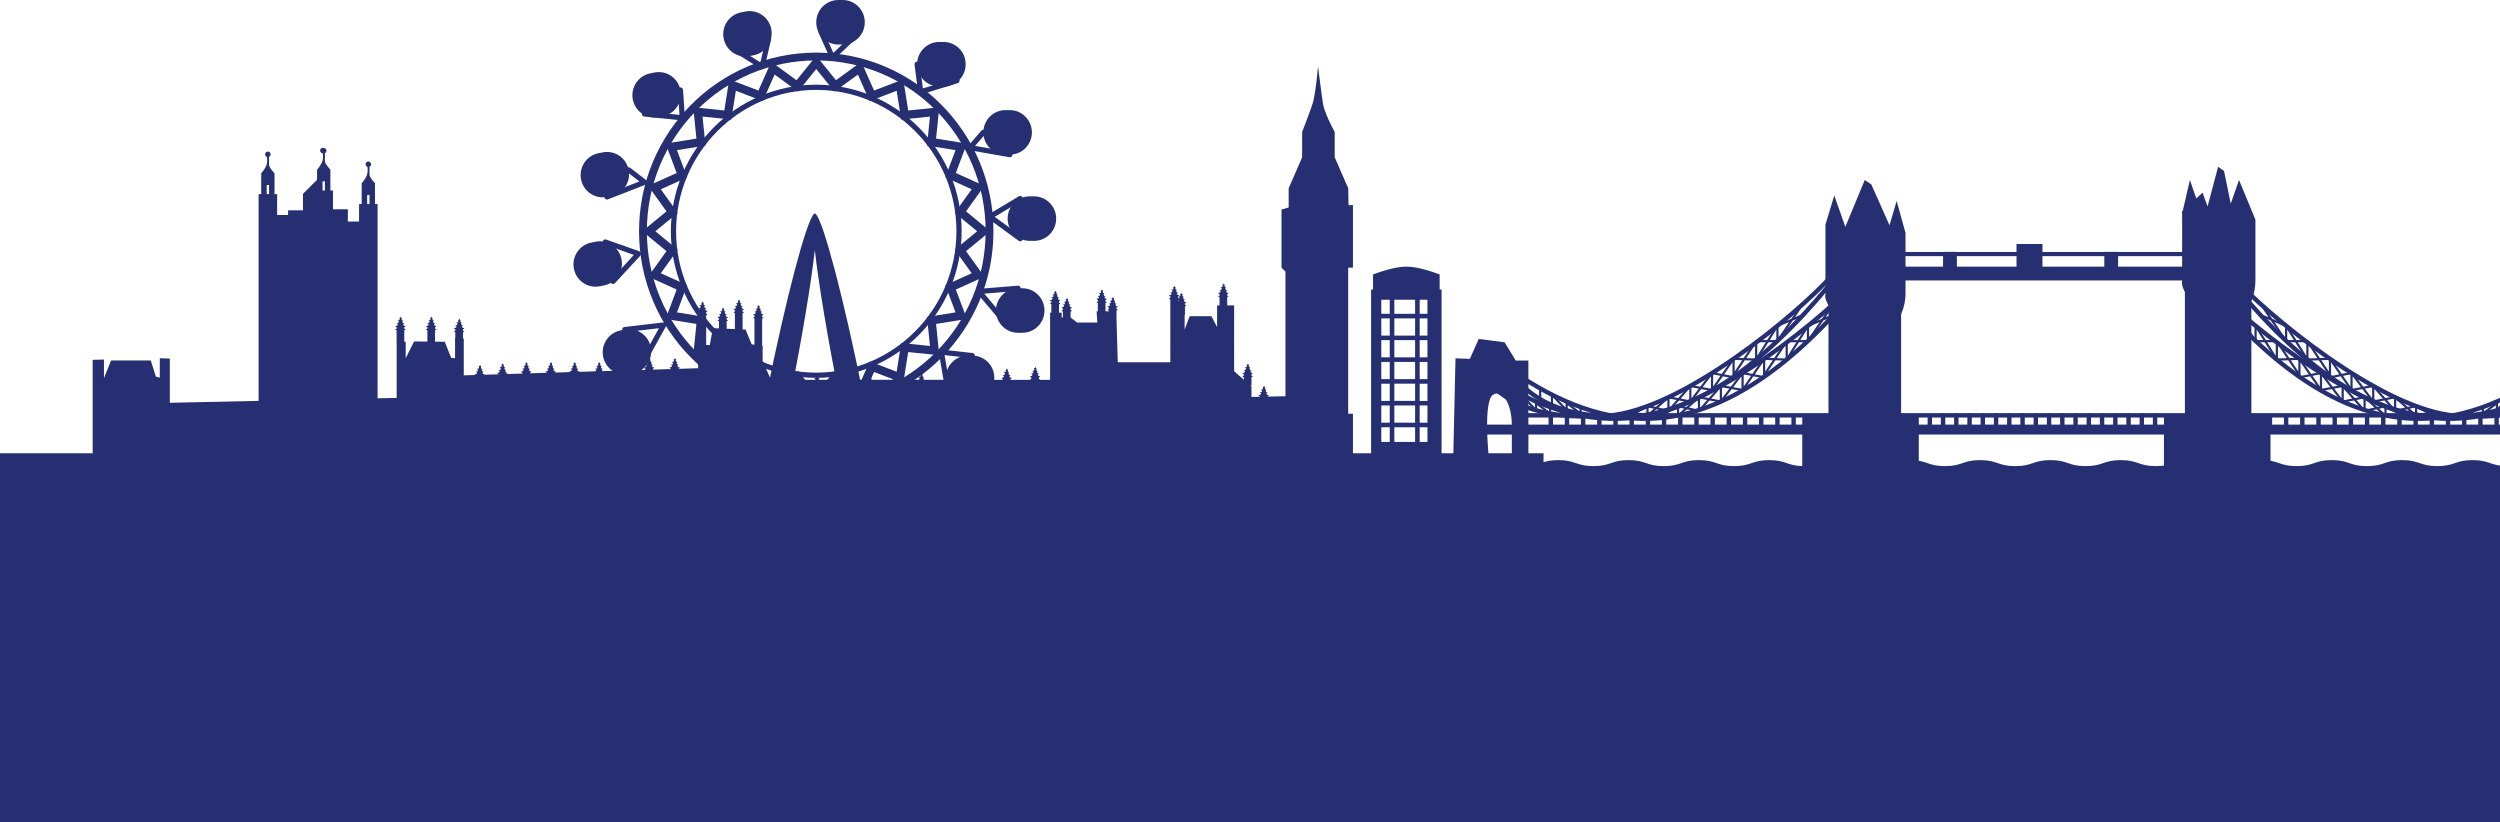 <svg xmlns="http://www.w3.org/2000/svg" xmlns:xlink="http://www.w3.org/1999/xlink" width="500" height="164.496"><defs><path id="c" d="M0-202.504h500v500H0z"/></defs><clipPath id="d"><use overflow="visible" xlink:href="#c"/></clipPath><path fill="#262F71" d="M500 93.126c-2.08-.283-2.588-1.104-5.501-1.104-3.521 0-3.521 1.2-7.039 1.2s-3.518-1.2-7.034-1.2c-3.52 0-3.52 1.2-7.037 1.2s-3.517-1.2-7.035-1.2c-3.514 0-3.514 1.2-7.03 1.2s-3.517-1.2-7.033-1.2c-3.519 0-3.519 1.2-7.034 1.2-3.517 0-3.517-1.2-7.033-1.2-3.518 0-3.518 1.2-7.035 1.2-3.517 0-3.517-1.2-7.033-1.2s-3.517 1.2-7.032 1.2-3.516-1.2-7.032-1.2-3.517 1.2-7.034 1.2-3.517-1.2-7.032-1.2-3.516 1.2-7.031 1.2-3.516-1.2-7.031-1.2c-3.515 0-3.515 1.2-7.03 1.2-3.517 0-3.517-1.2-7.031-1.2s-3.515 1.2-7.029 1.2c-3.517 0-3.517-1.2-7.031-1.2s-3.514 1.2-7.027 1.2c-3.516 0-3.516-1.2-7.032-1.2s-3.516 1.2-7.031 1.2c-3.517 0-3.517-1.2-7.032-1.2-3.517 0-3.517 1.2-7.032 1.2s-3.516-1.2-7.031-1.2c-1.388 0-2.227.188-2.951.414v-1.778H0v73.838h500v-71.37z" clip-path="url(#d)"/><path fill="#262F71" d="M270.59 53.527V41.029l-.882-.002-.063-3.364-2.705-6.205v-5.082s-2.064-3.651-2.382-5.875c-.317-2.223-.954-7.249-.954-7.249s-.475 5.661-1.111 7.566c-.635 1.906-2.063 5.558-2.063 5.558v5.082l-2.698 6.205v3.829l-1.43.421v11.614l.793.793v24.929l-3.584.071v-.003l-.021-.069c.164-.038.268-.087.268-.142 0-.064-.143-.122-.363-.16l-.101-.321c.134-.025.218-.056.218-.091 0-.039-.109-.075-.277-.1l-.111-.358c.097-.024.156-.057.156-.091 0-.043-.089-.08-.219-.104l-.104-.334c.129-.017.104-.165-.058-.18l-.083-.269-.101.263c-.226.003-.264.186-.075.197l-.117.306c-.186.021-.316.065-.316.12 0 .042.096.079.231.103l-.128.339c-.202.023-.335.063-.335.107 0 .039.101.073.257.097l-.12.314c-.231.037-.383.096-.383.161 0 .055.103.104.268.142l-.021.055v.047l-1.682.035v-2.081l-.231-.204h.232v-1.67c.152-.037.247-.087.247-.141s-.095-.102-.247-.14v-.266l-.021-.068c.165-.038.269-.087.269-.142 0-.064-.143-.121-.363-.16l-.101-.32c.134-.024.217-.056.217-.092 0-.04-.108-.075-.276-.101l-.113-.357c.097-.024.158-.057.158-.092 0-.043-.089-.079-.219-.104l-.104-.332c.13-.019.105-.166-.057-.181l-.084-.268-.1.261c-.227.003-.264.186-.075.196l-.116.308c-.187.021-.318.066-.318.119 0 .043.095.08.232.104l-.129.339c-.202.023-.335.063-.335.107 0 .038.102.072.257.097l-.12.313c-.23.037-.382.097-.382.162 0 .055.102.104.266.142l-.021.055v.279c-.151.038-.245.086-.245.14s.094.104.245.141v.521l-1.934-1.704V61.083h-1.386v-1.67c.152-.038.247-.086.247-.142 0-.053-.095-.102-.247-.14v-.265l-.021-.07c.165-.037.268-.086.268-.14 0-.064-.142-.122-.362-.16l-.101-.323c.133-.022.216-.054.216-.089 0-.041-.108-.076-.276-.101l-.113-.358c.098-.023.157-.057.157-.092 0-.043-.088-.079-.217-.103l-.105-.332c.13-.019.106-.167-.057-.182l-.083-.268-.1.262c-.227.003-.265.186-.076.197l-.117.306c-.186.021-.316.066-.316.119 0 .044.095.08.231.104l-.129.338c-.201.023-.334.063-.334.108 0 .038.101.072.256.096l-.118.313c-.233.037-.383.097-.383.163 0 .054.101.103.265.14l-.02.056v.279c-.151.038-.245.087-.245.14 0 .056.094.103.245.142v1.67h-.484v4.345l-1.134-2.187h-4.352l-1.009 2.669v-2.961h.065v-1.67c.151-.039.246-.088.246-.142s-.095-.103-.246-.142v-.264l-.023-.069c.166-.037.269-.087.269-.142 0-.064-.142-.12-.363-.159l-.101-.322c.135-.024.218-.055.218-.091 0-.04-.11-.075-.277-.1l-.111-.358c.096-.022.156-.056.156-.092 0-.042-.089-.079-.219-.103l-.104-.334c.13-.018.106-.165-.058-.179l-.083-.269-.1.262c-.226.004-.264.186-.075.196l-.12.312c-.185.021-.316.064-.316.118 0 .043.095.08.231.104l-.082.214c-.029-.039-.111-.078-.233-.107v-.266l-.021-.069c.164-.036.268-.086.268-.14 0-.065-.142-.122-.363-.161l-.1-.321c.133-.023.216-.056.216-.091 0-.04-.108-.074-.276-.099l-.113-.359c.097-.025.158-.056.158-.092 0-.043-.09-.078-.219-.104l-.105-.332c.13-.018.105-.166-.056-.181l-.085-.268-.099.262c-.226.003-.264.186-.075.196l-.117.306c-.187.021-.317.067-.317.12 0 .044.096.081.232.104l-.13.339c-.2.023-.333.063-.333.107 0 .039.099.072.256.097l-.12.313c-.232.038-.383.097-.383.164 0 .054.103.104.268.14l-.021.055v.28c-.152.037-.247.086-.247.141 0 .054.095.102.247.142V72.449H223.55l-.247-8.67v-1.671c.153-.038.247-.086.247-.141 0-.054-.094-.102-.247-.141v-.265l-.022-.069c.165-.036.269-.087.269-.141 0-.065-.143-.121-.362-.16l-.102-.321c.134-.024.217-.056.217-.092 0-.039-.108-.075-.277-.099l-.112-.359c.098-.023.158-.056.158-.092 0-.043-.09-.079-.218-.103l-.105-.333c.13-.018.105-.166-.058-.18l-.084-.269-.098.262c-.227.004-.265.187-.075.198l-.118.306c-.185.021-.316.065-.316.118 0 .044.095.081.231.104l-.129.338c-.201.023-.334.063-.334.107 0 .039.1.073.255.097l-.119.313c-.232.038-.383.097-.383.163 0 .054.103.104.268.141l-.021.055v.279c-.152.039-.247.087-.247.141 0 .055.095.103.247.141v.162h-.667V60.6c.152-.037.246-.085.246-.14 0-.054-.094-.103-.246-.141v-.265l-.021-.069c.164-.037.267-.087.267-.141 0-.065-.142-.121-.361-.16l-.102-.322c.134-.023.217-.056.217-.091 0-.039-.108-.075-.276-.1l-.113-.358c.097-.023.157-.056.157-.091 0-.044-.089-.08-.218-.104l-.105-.333c.131-.018.106-.165-.056-.181l-.084-.268-.1.262c-.226.003-.264.186-.075.196l-.117.308c-.187.021-.316.065-.316.119 0 .043.095.08.231.103l-.129.339c-.202.023-.334.063-.334.107 0 .039.1.073.256.097l-.119.313c-.233.039-.383.097-.383.164 0 .054.102.104.267.141l-.021.055v.279c-.151.038-.246.087-.246.141 0 .055.095.103.246.14v1.67h-.246l.145 2.233h-4.046l-1.301-1.01V62.31c.152-.037.247-.086.247-.141 0-.054-.095-.103-.247-.14v-.266l-.022-.068c.165-.038.269-.087.269-.143 0-.063-.142-.12-.364-.158l-.1-.322c.135-.023.217-.055.217-.092 0-.04-.109-.074-.277-.1l-.112-.357c.097-.024.158-.056.158-.093 0-.043-.09-.079-.219-.103l-.105-.333c.131-.017.106-.166-.056-.18l-.084-.268-.1.262c-.227.003-.263.186-.074.197l-.118.306c-.187.021-.317.065-.317.118 0 .044.095.082.231.104l-.128.338c-.202.024-.334.063-.334.107 0 .04.1.073.255.098l-.118.313c-.233.038-.384.097-.384.162 0 .056.103.104.268.143l-.021.054v.28c-.151.038-.247.086-.247.14 0 .055.096.103.247.141v1.184h-.247v-.962h-.537V60.86c.153-.037.247-.086.247-.14 0-.055-.094-.103-.247-.141v-.266l-.02-.068c.165-.038.267-.087.267-.141 0-.065-.143-.121-.361-.16l-.102-.322c.133-.023.216-.056.216-.091 0-.04-.107-.075-.276-.101l-.113-.357c.098-.024.158-.056.158-.092 0-.044-.089-.079-.219-.104l-.103-.332c.129-.018.105-.166-.057-.182l-.084-.267-.1.261c-.226.004-.264.187-.075.198l-.118.307c-.185.02-.315.065-.315.118 0 .044.095.08.232.104l-.13.339c-.202.023-.334.063-.334.107 0 .039.099.072.255.097l-.119.313c-.232.038-.383.097-.383.163 0 .054.103.103.267.141l-.02.054v.28c-.152.038-.247.086-.247.141 0 .054.095.102.247.14v1.671h-.247v13.44h-1.994c0-.004.005-.007.005-.011 0-.054-.095-.103-.247-.14v-.265l-.023-.069c.166-.036.27-.087.27-.142 0-.064-.144-.12-.364-.159l-.101-.321c.134-.024.218-.057.218-.092 0-.04-.11-.075-.278-.101l-.112-.358c.097-.022.158-.056.158-.091 0-.043-.09-.079-.219-.103l-.105-.333c.131-.019.107-.166-.056-.181l-.085-.269-.1.263c-.225.004-.263.187-.073.197l-.119.307c-.184.021-.316.065-.316.118 0 .044.095.08.232.104l-.129.338c-.201.023-.334.063-.334.107 0 .039.1.072.255.096l-.119.313c-.231.038-.382.098-.382.163 0 .055.102.105.266.142l-.02.054v.28c-.152.038-.246.086-.246.14 0 .004.002.007.003.011h-3.911v-.104l-.021-.067c.164-.037.268-.087.268-.141 0-.065-.143-.122-.363-.161l-.1-.321c.133-.024.216-.056.216-.091 0-.04-.108-.075-.277-.1l-.112-.358c.098-.023.157-.057.157-.093 0-.043-.089-.078-.217-.102l-.105-.334c.129-.018.105-.166-.057-.181l-.084-.268-.1.262c-.227.004-.264.186-.075.197l-.118.307c-.185.021-.316.065-.316.118 0 .044.095.081.232.105l-.129.339c-.202.022-.335.062-.335.106 0 .038.101.072.257.096l-.119.313c-.232.038-.384.098-.384.165 0 .054.103.104.268.141l-.022.054v.117h-3.907c-.001-.065-.144-.121-.361-.159l-.101-.322c.132-.023.217-.054.217-.091 0-.039-.11-.075-.278-.099l-.112-.359c.097-.022.158-.056.158-.092 0-.043-.089-.079-.218-.102l-.105-.334c.13-.018.106-.166-.057-.18l-.084-.269-.1.261c-.226.005-.264.187-.076.197l-.116.308c-.186.02-.316.064-.316.118 0 .045.094.08.231.104l-.13.34c-.2.022-.334.062-.334.106 0 .039.101.074.258.096l-.121.314c-.23.037-.379.096-.382.162h-4.072l-.053-.169c.134-.022.217-.054.217-.091 0-.039-.108-.074-.277-.099l-.112-.358c.097-.024.158-.057.158-.092 0-.043-.09-.079-.219-.102l-.104-.335c.129-.018.105-.165-.058-.18l-.083-.268-.1.261c-.227.005-.264.186-.075.197l-.117.307c-.185.021-.317.065-.317.119 0 .043.095.08.232.104l-.129.339c-.201.023-.335.063-.335.106 0 .039.101.074.257.098l-.062.162h-4.422a.962.962 0 0 0-.202-.045l-.113-.358c.097-.024.158-.057.158-.093 0-.043-.089-.078-.218-.103l-.105-.333c.13-.019.106-.166-.057-.18l-.084-.269-.1.262c-.226.003-.264.187-.076.196l-.116.307c-.186.021-.317.065-.317.119 0 .044.095.081.232.104l-.129.339c-.113.013-.2.032-.259.054h-3.833a.944.944 0 0 0-.203-.045l-.112-.358c.097-.024.157-.057.157-.093 0-.043-.089-.078-.218-.103l-.105-.333c.13-.019.105-.166-.056-.18l-.084-.269-.1.262c-.227.003-.264.187-.076.196l-.116.307c-.186.021-.317.065-.317.119 0 .044.095.081.231.104l-.129.339a1.147 1.147 0 0 0-.257.054h-3.833a.97.97 0 0 0-.204-.045l-.112-.358c.097-.024.157-.057.157-.093 0-.043-.089-.078-.218-.103l-.105-.333c.13-.019.106-.166-.057-.18l-.083-.269-.1.262c-.227.003-.265.187-.076.196l-.117.307c-.185.021-.316.065-.316.119 0 .044.094.081.232.104l-.13.339a1.158 1.158 0 0 0-.258.054h-4.104l-.044-.143c.097-.024.157-.058.157-.092 0-.043-.089-.079-.218-.104l-.105-.333c.131-.017.106-.165-.056-.179l-.084-.269-.1.261c-.227.004-.264.187-.075.197l-.118.307c-.185.02-.316.065-.316.119 0 .043.095.079.231.104l-.049.131h-4.441l-.045-.143c.097-.024.157-.058.157-.092 0-.043-.089-.079-.218-.104l-.105-.333c.131-.017.106-.165-.056-.179l-.084-.269-.1.261c-.227.004-.264.187-.075.197l-.118.307c-.186.02-.315.065-.315.119 0 .043.094.079.231.104l-.051.131h-4.337l-.044-.143c.097-.024.158-.058.158-.092 0-.043-.089-.079-.219-.104l-.104-.333c.13-.017.104-.165-.057-.179l-.084-.269-.1.261c-.226.004-.263.187-.075.197l-.117.307c-.186.02-.317.065-.317.119 0 .043.095.079.232.104l-.05.131h-4.232l-.045-.143c.097-.024.157-.058.157-.092 0-.043-.089-.079-.218-.104l-.104-.333c.13-.017.105-.165-.057-.179l-.084-.269-.1.261c-.227.004-.264.187-.075.197l-.116.307c-.187.02-.317.065-.317.119 0 .043.094.079.231.104l-.05.131h-.377v-6.776l-.097-.015v-5.46c.153-.037.247-.088.247-.142 0-.053-.094-.103-.247-.14v-.265l-.021-.069c.164-.038.268-.086.268-.141 0-.065-.142-.123-.362-.16l-.101-.322c.134-.023.216-.055.216-.091 0-.04-.109-.074-.275-.099l-.113-.359c.097-.023.157-.057.157-.093 0-.042-.089-.078-.218-.102l-.105-.334c.13-.017.105-.165-.057-.18l-.083-.269-.1.263c-.227.003-.265.186-.075.197l-.118.306c-.186.021-.316.064-.316.118 0 .045.095.081.231.104l-.128.339c-.202.024-.335.063-.335.107 0 .039.099.072.256.097l-.119.313c-.232.039-.384.097-.384.164 0 .055.104.103.268.141l-.021.055v.279c-.152.037-.247.087-.247.14 0 .054.095.104.247.142v5.234l-.563-.083-1.226-2.96-.589-.023v-3.265c.151-.037.247-.085.247-.141 0-.053-.096-.103-.247-.14v-.265l-.023-.069c.166-.038.27-.087.27-.142 0-.064-.144-.122-.364-.16l-.101-.322c.134-.022.218-.055.218-.09 0-.041-.109-.075-.278-.1l-.112-.358c.097-.024.158-.057.158-.093 0-.041-.09-.078-.219-.101l-.104-.335c.13-.017.105-.165-.057-.181l-.085-.268-.099.263c-.226.003-.264.186-.075.197l-.117.305c-.186.021-.317.065-.317.119 0 .043.095.081.232.104l-.129.339c-.201.023-.334.063-.334.107 0 .038.101.072.256.097l-.12.313c-.231.038-.384.097-.384.163 0 .055.104.104.269.142l-.021.054v.28c-.152.038-.248.087-.248.14 0 .056.096.103.248.141v3.202l-1.648-.067V64.23c.152-.038.247-.087.247-.142 0-.054-.095-.103-.247-.14v-.266l-.022-.068c.165-.038.269-.087.269-.142 0-.063-.143-.121-.364-.159l-.1-.323c.134-.022.217-.054.217-.09 0-.04-.108-.075-.278-.1l-.112-.358c.098-.024.158-.057.158-.092 0-.043-.088-.079-.218-.103l-.105-.333c.13-.018.106-.166-.056-.181l-.085-.268-.099.262c-.228.002-.265.185-.076.195l-.117.308c-.185.021-.317.066-.317.119 0 .044.096.079.232.104l-.129.338c-.201.023-.334.063-.334.107 0 .038.1.072.257.097l-.119.313c-.233.038-.384.097-.384.162 0 .055.102.104.266.142l-.02.055v.279c-.151.038-.246.086-.246.14 0 .055.095.104.246.142v1.451l-1.211-.049-.646 3.485-.58-.115-.121-.006V63c.152-.037.247-.087.247-.141s-.095-.103-.247-.141v-.266l-.021-.068c.164-.037.268-.086.268-.141 0-.064-.142-.122-.362-.16l-.101-.321c.133-.024.216-.057.216-.091 0-.041-.108-.076-.276-.101l-.113-.357c.097-.024.158-.058.158-.093 0-.043-.089-.078-.219-.103l-.104-.333c.129-.018.105-.166-.057-.18l-.084-.269-.099.262c-.227.003-.265.186-.076.196l-.117.307c-.186.021-.316.065-.316.119 0 .043.095.08.231.104l-.129.339c-.202.024-.334.063-.334.108 0 .038.099.072.256.096l-.119.313c-.233.039-.383.097-.383.163 0 .055.102.104.267.141l-.021.054v.28c-.152.038-.246.087-.246.141s.094.104.246.141v5.938l-.086-.003v4.712l-3.914.119-.018-.055c.164-.038.268-.087.268-.142 0-.063-.143-.121-.363-.16l-.101-.321c.134-.024.217-.056.217-.091 0-.039-.109-.074-.276-.1l-.113-.358c.098-.023.158-.057.158-.093 0-.043-.089-.078-.22-.103l-.104-.332c.13-.018.107-.165-.056-.181l-.084-.269-.099.263c-.227.003-.265.186-.076.196l-.117.308c-.186.019-.316.064-.316.117 0 .044.094.082.231.104l-.129.338c-.202.024-.334.063-.334.108 0 .038.1.072.255.097l-.119.313c-.231.039-.383.098-.383.163 0 .055.103.104.266.142l-.019.055v.047l-3.579.109v-.143l-.022-.068c.165-.038.269-.087.269-.142 0-.063-.143-.121-.363-.16l-.1-.321c.133-.024.216-.056.216-.091 0-.039-.11-.074-.278-.1l-.111-.358c.096-.023.157-.057.157-.093 0-.043-.088-.078-.219-.103l-.104-.332c.131-.018.106-.165-.056-.181l-.085-.269-.1.263c-.226.003-.263.186-.074.196l-.117.308c-.187.019-.317.064-.317.117 0 .044.094.082.231.104l-.128.338c-.202.024-.335.063-.335.108 0 .038.1.072.257.097l-.12.313c-.232.039-.383.098-.383.163 0 .055.102.104.267.142l-.021.055v.202l-3.549.108c.165-.038.268-.087.268-.142 0-.063-.143-.121-.362-.16l-.101-.321c.134-.023.217-.056.217-.091 0-.04-.109-.075-.276-.1l-.112-.358c.096-.024.157-.057.157-.093 0-.043-.089-.079-.219-.103l-.105-.332c.131-.019.106-.165-.056-.181l-.084-.268-.1.261c-.227.004-.265.187-.075.197l-.117.307c-.187.021-.317.066-.317.118 0 .044.095.081.232.104l-.129.339c-.202.024-.334.063-.334.108 0 .038.1.072.257.096l-.12.314c-.232.037-.383.097-.383.162 0 .055.102.104.266.142l-.017.047-3.497.106c-.016-.003-.028-.007-.045-.009l-.1-.322c.134-.024.216-.057.216-.092 0-.039-.11-.075-.277-.099l-.112-.359c.097-.022.158-.056.158-.092 0-.042-.089-.079-.219-.102l-.105-.334c.131-.017.106-.165-.056-.181l-.084-.268-.1.263c-.227.003-.264.185-.075.196l-.116.307c-.187.02-.318.065-.318.118 0 .044.094.08.232.104l-.129.339c-.202.022-.334.063-.334.106 0 .04.1.072.256.097l-.119.313a1.645 1.645 0 0 0-.246.062l-3.021.093c-.015-.061-.15-.114-.357-.149l-.101-.322c.134-.024.217-.057.217-.092 0-.039-.109-.075-.277-.099l-.113-.359c.099-.022.158-.056.158-.092 0-.042-.089-.079-.218-.102l-.105-.334c.13-.017.106-.165-.057-.181l-.084-.268-.099.263c-.226.003-.264.185-.075.196l-.117.307c-.187.02-.317.065-.317.118 0 .044.096.08.231.104l-.128.339c-.202.022-.334.063-.334.106 0 .04.1.072.256.097l-.12.313c-.231.039-.383.097-.383.165 0 .017.014.034.034.049l-3.021.093-.002-.002c.165-.036.268-.086.268-.14 0-.065-.142-.122-.362-.16l-.102-.322c.135-.024.218-.057.218-.092 0-.039-.108-.075-.276-.099l-.113-.359c.097-.022.157-.056.157-.092 0-.042-.089-.079-.218-.102l-.106-.334c.131-.017.107-.165-.056-.181l-.083-.268-.1.263c-.227.003-.265.185-.076.196l-.117.307c-.185.02-.316.065-.316.118 0 .044.096.08.231.104l-.129.339c-.201.022-.334.063-.334.106 0 .04.1.072.256.097l-.118.313c-.233.039-.384.097-.384.165 0 .054.103.104.267.14l-.017.048-3.374.103v-.075l-.023-.069c.165-.036.269-.086.269-.14 0-.065-.142-.122-.362-.16l-.101-.322c.134-.024.217-.057.217-.092 0-.039-.109-.075-.277-.099l-.112-.359c.096-.022.157-.056.157-.092 0-.042-.089-.079-.218-.102l-.106-.334c.131-.017.106-.165-.055-.181l-.084-.268-.1.263c-.227.003-.264.185-.075.196l-.118.307c-.186.02-.315.065-.315.118 0 .044.094.08.231.104l-.129.339c-.203.022-.335.063-.335.106 0 .04.1.072.256.097l-.118.313c-.233.039-.384.097-.384.165 0 .054.102.104.268.14l-.022.054v.145l-3.225.098-.01-.034c.165-.038.269-.087.269-.14 0-.066-.143-.122-.363-.162l-.101-.32c.133-.025.217-.057.217-.092 0-.039-.11-.076-.278-.1l-.112-.358c.097-.023.157-.057.157-.093 0-.043-.089-.078-.218-.102l-.104-.334c.13-.017.106-.165-.057-.18l-.085-.269-.1.262c-.225.004-.263.187-.074.198l-.117.307c-.186.02-.316.065-.316.117 0 .045.094.081.23.105l-.128.338c-.202.022-.334.063-.334.107 0 .038.1.074.256.096l-.12.313c-.232.038-.382.097-.382.165 0 .053.102.102.266.14l-.02.054v.027l-2.763.084c-.009-.063-.147-.116-.358-.153l-.102-.322c.134-.023.218-.056.218-.091 0-.039-.109-.074-.278-.099l-.111-.358c.096-.023.156-.058.156-.093 0-.043-.088-.079-.218-.102l-.103-.334c.13-.018.105-.166-.058-.181l-.084-.269-.101.263c-.225.004-.262.186-.073.197l-.118.306c-.186.021-.316.066-.316.119 0 .044.094.081.231.104l-.128.339c-.203.023-.335.063-.335.107 0 .039.099.074.256.097l-.119.314c-.232.039-.383.098-.383.164 0 .019.016.037.039.054l-2.218.067v-7.366l-.163-.012v-1.24c.152-.037.247-.086.247-.14 0-.056-.095-.103-.247-.142v-.265l-.022-.067c.166-.039.269-.087.269-.142 0-.064-.143-.121-.362-.16l-.102-.321c.135-.024.217-.056.217-.091 0-.04-.107-.075-.276-.101l-.112-.357c.097-.024.157-.056.157-.093 0-.043-.089-.078-.218-.104l-.105-.332c.13-.018.105-.165-.057-.181l-.084-.267-.1.262c-.227.004-.264.187-.075.197l-.117.307c-.186.021-.316.065-.316.118 0 .044.095.081.231.106l-.128.337c-.203.023-.335.063-.335.107 0 .038.1.072.256.096l-.119.313c-.232.038-.383.097-.383.163 0 .055.103.103.268.142l-.022.054v.279c-.151.039-.246.086-.246.142 0 .054.095.103.246.14v1.126l-.045-.003v4.066l-.774-.063-1.291-3.229-1.939-.021V66.04c.152-.037.247-.087.247-.14 0-.056-.095-.104-.247-.141v-.267l-.021-.068c.164-.037.268-.086.268-.142 0-.063-.143-.121-.363-.16l-.101-.32c.134-.023.217-.056.217-.092 0-.039-.109-.074-.277-.1l-.111-.357c.096-.025.157-.058.157-.093 0-.043-.09-.079-.22-.102l-.103-.335c.13-.016.105-.164-.057-.18l-.084-.268-.1.262c-.227.004-.264.186-.074.197l-.118.306c-.186.021-.316.066-.316.119 0 .044.094.081.23.104l-.127.339c-.203.024-.335.063-.335.107 0 .04.1.072.256.097l-.119.313c-.232.038-.384.097-.384.162 0 .056.103.104.268.142l-.021.055v.28c-.152.037-.247.085-.247.141 0 .053.095.102.247.14v2.279l-2.657-.029-1.678 3.356v-3.292h-.288V66.04c.151-.037.247-.087.247-.14 0-.056-.096-.104-.247-.141v-.267l-.021-.068c.164-.037.268-.086.268-.142 0-.063-.143-.121-.364-.16l-.1-.32c.135-.023.217-.056.217-.092 0-.039-.109-.074-.276-.1l-.113-.357c.097-.025.156-.058.156-.093 0-.043-.088-.079-.218-.102l-.104-.335c.131-.016.106-.164-.057-.18l-.083-.268-.1.262c-.227.004-.265.186-.076.197l-.117.306c-.186.021-.317.066-.317.119 0 .044.096.081.232.104l-.129.339c-.201.024-.333.063-.333.107 0 .04.098.072.256.097l-.12.313c-.232.038-.383.097-.383.162 0 .056.102.104.266.142l-.019.055v.28c-.152.037-.247.085-.247.141 0 .053.095.102.247.14v2.805h.015v10.74l-3.813.082v-38.85h-.522V36.64c-.522-.575-1.096-1.252-1.096-1.776v-1.519a.54.54 0 0 0 .313-.49c0-.303-.245-.547-.548-.547s-.548.244-.548.547c0 .239.153.436.364.511.045.359.083.951-.051 1.473-.208.808-1.096 1.801-1.096 1.801v4.175h-.522v3.495H69.57v-2.452h-2.975V38.1h-.521V33.925c-.522-.575-1.096-1.252-1.096-1.774v-1.519a.545.545 0 0 0-.236-1.038.543.543 0 1 0-.183 1.058c.044.359.083.951-.052 1.472-.208.81-1.095 1.801-1.095 1.801v2.036l-2.82 2.818v3.288h-2.974v.939h-2.192v-4.175h-.521v-4.175c-.523-.574-1.097-1.253-1.097-1.775v-1.519a.543.543 0 0 0 .313-.49.548.548 0 1 0-1.097 0c0 .238.154.435.366.51.044.359.084.953-.051 1.473-.209.81-1.096 1.801-1.096 1.801v4.175h-.522v41.344l-17.76.379V71.71l-2.002-.064v3.873l-.773-.194-1.033-3.227h-7.939l-1.42 3.55v-3.743l-2.259.063V101.143l191.483-.831v.388h2.318v-.398l58.254-.252V82.741h-.951V53.527h.951zm-34.882 6.519l-.108.284v-.305c.032.007.068.015.108.021m.078-.203c-.023.002-.041.006-.061.009a.37.37 0 0 0 .072-.037l-.011.028zM73.432 38.987h.47v1.828h-.47v-1.828zm-8.925-2.714h.471V38.1h-.471v-1.827zm-11.168.731h.469v1.827h-.469v-1.827zM287.929 57.9v-2.995s-3.849-1.572-6.659-1.572c-2.81 0-6.663 1.572-6.663 1.572V57.9h-.386v34.425h14.095V57.9h-.387zm-2.443 4.86h-1.547v-2.809h1.547v2.809zm-6.618 18.335h4.154v3.438h-4.154v-3.438zm4.154 7.288h-4.154v-2.934h4.154v2.934zm-4.154-15.997h4.154v3.438h-4.154v-3.438zm4.154 7.792h-4.154V76.74h4.154v3.438zm-4.154-12.148h4.154v3.438h-4.154V68.03zm0-4.353h4.154v3.438h-4.154v-3.438zm0-3.726h4.154v2.809h-4.154v-2.809zm-.918 2.809h-1.689v-2.809h1.689v2.809zm-1.689.917h1.689v3.438h-1.689v-3.438zm0 4.353h1.689v3.438h-1.689V68.03zm0 4.356h1.689v3.438h-1.689v-3.438zm0 4.354h1.689v3.438h-1.689V76.74zm0 4.355h1.689v3.438h-1.689v-3.438zm7.678 0h1.547v3.438h-1.547v-3.438zm0-4.355h1.547v3.438h-1.547V76.74zm0-4.354h1.547v3.438h-1.547v-3.438zm0-4.356h1.547v3.438h-1.547V68.03zm0-4.353h1.547v3.438h-1.547v-3.438zm-7.678 21.772h1.689v2.934h-1.689v-2.934zm7.678 0h1.547v2.934h-1.547v-2.934z" clip-path="url(#d)"/><ellipse cx="163.249" cy="46.252" fill="none" stroke="#262F71" stroke-miterlimit="10" stroke-width="1.565" clip-path="url(#d)" rx="34.658" ry="34.948"/><path fill="none" stroke="#262F71" stroke-miterlimit="10" stroke-width="1.661" d="M163.249 80.021l-3.797-4.699-4.871 3.552-2.455-5.533-5.62 2.149-.947-5.985-5.979.614.609-6.028-5.934-.957 2.13-5.665-5.484-2.478 3.52-4.91-4.658-3.83 4.658-3.827-3.52-4.911 5.485-2.477-2.131-5.665 5.935-.956-.609-6.029 5.981.614.945-5.984 5.62 2.148 2.454-5.533 4.872 3.552 3.796-4.699 3.798 4.699 4.871-3.552 2.454 5.534 5.621-2.149.947 5.984 5.979-.614-.608 6.029 5.934.957-2.131 5.666 5.487 2.475-3.521 4.91 4.658 3.828-4.658 3.83 3.521 4.913-5.487 2.476 2.131 5.665-5.935.956.609 6.03-5.98-.614-.949 5.985-5.617-2.151-2.456 5.533-4.87-3.552z" clip-path="url(#d)"/><path fill="none" stroke="#262F71" stroke-miterlimit="10" stroke-width="1.043" d="M163.249 75.047c-15.744 0-28.555-12.917-28.555-28.795 0-15.876 12.811-28.793 28.555-28.793 15.745 0 28.558 12.917 28.558 28.793 0 15.878-12.813 28.795-28.558 28.795z" clip-path="url(#d)"/><path fill="#262F71" d="M172.958 4.453c0 2.458-1.976 4.451-4.415 4.451h-.878c-2.438 0-4.416-1.993-4.416-4.451 0-2.459 1.978-4.453 4.416-4.453h.878c2.439 0 4.415 1.994 4.415 4.453M193.136 12.847c0 2.459-1.979 4.452-4.417 4.452h-.878c-2.439 0-4.415-1.993-4.415-4.452s1.976-4.452 4.415-4.452h.878c2.438 0 4.417 1.993 4.417 4.452M206.38 26.475c0 2.459-1.978 4.453-4.414 4.453h-.88c-2.437 0-4.414-1.994-4.414-4.453 0-2.458 1.977-4.451 4.414-4.451h.88c2.436-.001 4.414 1.993 4.414 4.451M211.234 43.721c0 2.46-1.976 4.452-4.416 4.452h-.877c-2.439 0-4.415-1.992-4.415-4.452 0-2.457 1.976-4.451 4.415-4.451h.877c2.44 0 4.416 1.994 4.416 4.451M208.898 62.104c0 2.459-1.979 4.452-4.417 4.452h-.878c-2.438 0-4.414-1.993-4.414-4.452 0-2.458 1.976-4.451 4.414-4.451h.878c2.438 0 4.417 1.993 4.417 4.451M198.866 75.571c0 2.458-1.976 4.451-4.415 4.451h-.877c-2.439 0-4.417-1.993-4.417-4.451s1.978-4.451 4.417-4.451h.877c2.439 0 4.415 1.993 4.415 4.451M182.666 85.659c0 2.458-1.975 4.451-4.416 4.451h-.876c-2.439 0-4.416-1.993-4.416-4.451 0-2.459 1.977-4.452 4.416-4.452h.876c2.441 0 4.416 1.993 4.416 4.452" clip-path="url(#d)"/><path fill="none" stroke="#262F71" stroke-linecap="round" stroke-linejoin="round" stroke-miterlimit="10" stroke-width="1.043" d="M164.208 6.377l2.286 5.082 4.387-4.142M183.426 12.847l.71 5.519 7.263-2.237M196.672 26.475l-2.659 3.056 7.953 1.397M204.044 39.707l-6.056 3.617 6.056 4.414M203.604 57.653l-7.809.641 5.221 6.175M194.451 71.12l-6.17-.695 1.132 6.626M181.018 82.191l-5.468-3.257-2.592 6.725" clip-path="url(#d)"/><path fill="#262F71" d="M144.732 7.711c.475 2.412 2.798 3.979 5.19 3.5l.862-.173c2.391-.479 3.946-2.822 3.469-5.234-.474-2.412-2.797-3.978-5.191-3.498l-.86.172c-2.393.479-3.947 2.822-3.47 5.233M126.564 19.911c.476 2.411 2.8 3.978 5.192 3.498l.862-.172c2.39-.479 3.943-2.823 3.468-5.234-.474-2.411-2.797-3.978-5.19-3.499l-.86.173c-2.392.479-3.947 2.822-3.472 5.234M116.21 35.882c.475 2.412 2.799 3.979 5.188 3.5l.863-.173c2.39-.478 3.945-2.823 3.469-5.234s-2.799-3.979-5.19-3.499l-.863.173c-2.389.478-3.943 2.823-3.467 5.233M114.78 53.751c.475 2.412 2.799 3.978 5.191 3.499l.862-.172c2.391-.48 3.945-2.823 3.468-5.234-.474-2.411-2.797-3.979-5.191-3.5l-.858.173c-2.394.48-3.947 2.824-3.472 5.234M120.625 71.322c.476 2.412 2.802 3.979 5.192 3.5l.863-.173c2.391-.479 3.942-2.822 3.467-5.234-.475-2.411-2.797-3.978-5.189-3.498l-.861.172c-2.392.478-3.948 2.823-3.472 5.233M133.068 82.559c.476 2.412 2.798 3.979 5.19 3.5l.862-.174c2.391-.479 3.946-2.823 3.471-5.233-.475-2.412-2.8-3.978-5.194-3.498l-.859.172c-2.392.478-3.946 2.822-3.47 5.233M150.907 89.271c.475 2.41 2.798 3.978 5.192 3.496l.86-.171c2.393-.479 3.945-2.823 3.47-5.234-.476-2.413-2.798-3.978-5.191-3.499l-.86.174c-2.394.479-3.946 2.82-3.471 5.234" clip-path="url(#d)"/><path fill="none" stroke="#262F71" stroke-linecap="round" stroke-linejoin="round" stroke-miterlimit="10" stroke-width="1.043" d="M153.687 7.88l-1.261 5.434-5.104-3.2M136.087 18.003l.37 5.552-7.554-.766M125.729 33.975l3.199 2.473-7.53 2.934M121.058 48.4l6.638 2.358-5.086 5.518M124.958 65.917l7.781-.908-3.926 7.084M136.538 77.325l5.918-1.895.17 6.721M151.855 85.544l4.733-4.271 3.842 6.088" clip-path="url(#d)"/><path fill="#262F71" d="M172.659 79.055c-3.887-19.297-8.012-34.923-9.521-36.248-.038-.053-.078-.09-.125-.1-.015-.003-.033.007-.048.009-.017-.002-.035-.012-.05-.009-.047.01-.087.047-.125.1-1.51 1.325-5.634 16.951-9.521 36.248-4.097 20.338-6.378 37.037-5.093 37.301 1.284.264 5.647-16.011 9.744-36.348 2.469-12.256 4.277-23.185 5.045-29.998.766 6.813 2.574 17.742 5.044 29.998 4.097 20.337 8.46 36.611 9.744 36.348 1.284-.264-.996-16.963-5.094-37.301" clip-path="url(#d)"/><g><defs><path id="e" d="M285.117 26.475H500v97.688H285.117z"/></defs><clipPath id="f"><use overflow="visible" xlink:href="#e"/></clipPath><path fill="#262F71" d="M291.102 71.664l-.443 19.436h7.067s-1.104-10.934.884-12.148 3.755 1.988 3.755 6.074v7.338l3.313-.441V72.105h-2.539l-2.209-3.645-5.19-.664-1.767 3.977-2.871-.109z" clip-path="url(#f)"/><path fill="#262F71" d="M292.094 84.916h226.349v1.986H292.094z" clip-path="url(#f)"/><path fill="#262F71" d="M360.452 83.149h23.302v16.062h-23.302z" clip-path="url(#f)"/><path fill="#262F71" d="M365.695 52.447h14.525v31.584h-14.525z" clip-path="url(#f)"/><path fill="#262F71" d="M365.091 44.938v13.916s-.441 1.104 1.436 3.313 13.031 2.209 13.694.662c.662-1.547.883-2.76.883-4.195V46.595l-1.767-6.405-1.436 4.858-3.645-8.172-1.3-.882-3.89 9.386-2.21-6.295-1.765 5.853zM436.978 52.447h13.298v31.584h-13.298z" clip-path="url(#f)"/><path fill="#262F71" d="M436.427 42.288v13.916s-.404 1.104 1.313 3.313c1.719 2.209 11.929 2.209 12.535.662.605-1.545.809-2.76.809-4.195V43.943l-3.279-7.95-1.657 4.748-1.332-6.516-1.188-.882-2.117 7.951-.994-2.761-4.09 3.755z" clip-path="url(#f)"/><path fill="#262F71" d="M374.699 53.33h62.836v2.762h-62.836zM375.582 50.396h62.395v.836h-62.395z" clip-path="url(#f)"/><path fill="#262F71" d="M403.301 48.803h5.189v6.406h-5.189zM388.613 50.373h2.761v3.621h-2.761zM420.859 50.373h2.761v3.621h-2.761zM437.977 35.994l-1.55 6.735h3.868zM432.788 83.149H454.1v16.776h-21.312z" clip-path="url(#f)"/><path fill="none" stroke="#262F71" stroke-linecap="round" stroke-miterlimit="10" stroke-width=".442" d="M325.12 82.568v1.088M325.12 82.568l4.641.35" clip-path="url(#f)"/><path fill="none" stroke="#262F71" stroke-linecap="round" stroke-miterlimit="10" stroke-width=".883" d="M298.168 75.418c17.891 11.484 39.535 15.682 67.526-18.221M298.168 76.965c2.666 2.475 8.283 7.287 23.302 6.184 15.02-1.105 38.21-20.541 44.836-27.939" clip-path="url(#f)"/><path fill="none" stroke="#262F71" stroke-linecap="round" stroke-miterlimit="10" stroke-width=".442" d="M329.501 81.227v1.921M333.686 79.449v2.737M338.066 77.186v3.128M342.408 74.607v3.396M346.716 71.76v3.703M351.231 68.238v3.678M355.485 65.162v3.076M304.278 78.936v1.88M307.217 80.314v1.754M310.007 81.42v1.309M301.925 77.68v2.197M333.686 79.449l4.38.865M338.066 77.186l-4.38 5M329.501 81.227l4.185.959M333.686 79.449l-4.186 3.699M338.066 77.186l4.342.818M342.408 74.607l-4.342 5.707M329.501 81.227l-4.381 2.429M307.217 80.607l2.79 2.122M304.278 78.936l2.938 3.132M346.716 71.76l-4.308 6.244M342.408 74.607l4.308.856M346.716 71.76l4.515.156M351.231 68.238l-4.515 6.797M351.231 68.238h4.254M355.485 65.162l-4.254 6.754M355.485 65.162l5.137-2.158M360.452 60.928l-4.967 7.31" clip-path="url(#f)"/><path fill="none" stroke="#262F71" stroke-linecap="round" stroke-miterlimit="10" stroke-width=".883" d="M304.278 75.418c17.891 11.484 39.535 15.682 67.525-18.221M304.278 76.965c2.666 2.475 8.282 7.287 23.302 6.184 15.019-1.105 38.21-20.541 44.836-27.939" clip-path="url(#f)"/><path fill="none" stroke="#262F71" stroke-linecap="round" stroke-miterlimit="10" stroke-width=".442" d="M335.61 81.227v1.921M339.796 79.449v2.737M344.177 77.186v3.128M348.518 74.607v3.396M352.825 71.76v3.703M357.341 68.238v3.678M361.595 65.162v3.076M310.389 78.936v1.88M313.327 80.314v1.754M316.116 81.42v1.309M308.034 77.68v2.197M339.796 79.449l4.381.865M344.177 77.186l-4.381 5M335.61 81.227l4.187.959M339.796 79.449l-4.186 3.699M344.177 77.186l4.341.818M348.518 74.607l-4.341 5.707M335.61 81.227l-4.38 2.429M313.327 80.607l2.789 2.122M310.389 78.936l2.938 3.132M352.825 71.76l-4.307 6.244M348.518 74.607l4.307.856M352.825 71.76l4.516.156M357.341 68.238l-4.516 6.797M357.341 68.238h4.254M361.595 65.162l-4.254 6.754M361.595 65.162l5.136-2.158M366.563 60.928l-4.968 7.31" clip-path="url(#f)"/><path fill="none" stroke="#262F71" stroke-linecap="round" stroke-miterlimit="10" stroke-width=".883" d="M380.221 83.07h57.756M385.963 83.07v2.287M303.654 83.07h63.29M358.723 83.07v2.287M355.485 83.07v2.287M352.247 83.07v2.287M349.009 83.07v2.287M345.771 83.07v2.287M342.533 83.07v2.287M339.295 83.07v2.287M336.057 83.07v2.287M332.819 83.07v2.287M329.582 83.07v2.287M326.344 83.07v2.287M323.105 83.07v2.287M319.867 83.07v2.287M316.63 83.07v2.287M313.393 83.07v2.287M310.154 83.07v2.287" clip-path="url(#f)"/><path fill="none" stroke="#262F71" stroke-linecap="round" stroke-miterlimit="10" stroke-width=".442" d="M487.59 82.568v1.088M487.59 82.568l-4.641.35" clip-path="url(#f)"/><path fill="none" stroke="#262F71" stroke-linecap="round" stroke-miterlimit="10" stroke-width=".883" d="M514.542 75.418c-17.89 11.484-39.534 15.682-67.525-18.221M514.542 76.965c-2.665 2.475-8.281 7.287-23.301 6.184-15.02-1.105-38.21-20.541-44.836-27.939" clip-path="url(#f)"/><path fill="none" stroke="#262F71" stroke-linecap="round" stroke-miterlimit="10" stroke-width=".442" d="M483.211 81.227v1.921M479.025 79.449v2.737M474.645 77.186v3.128M470.303 74.607v3.396M465.995 71.76v3.703M461.479 68.238v3.678M457.226 65.162v3.076M479.025 79.449l-4.38.865M474.645 77.186l4.38 5M483.211 81.227l-4.186.959M479.025 79.449l4.186 3.699M474.645 77.186l-4.342.818M470.303 74.607l4.342 5.707M483.211 81.227l4.379 2.429M465.995 71.76l4.308 6.244M470.303 74.607l-4.308.856M465.995 71.76l-4.516.156M461.479 68.238l4.516 6.797M461.479 68.238h-4.253M457.226 65.162l4.253 6.754M457.226 65.162l-5.136-2.158M452.258 60.928l4.968 7.31" clip-path="url(#f)"/><path fill="none" stroke="#262F71" stroke-linecap="round" stroke-miterlimit="10" stroke-width=".883" d="M508.433 75.418c-17.89 11.484-39.535 15.682-67.525-18.221M508.433 76.965c-2.666 2.475-8.282 7.287-23.302 6.184-15.018-1.105-38.21-20.541-44.836-27.939" clip-path="url(#f)"/><path fill="none" stroke="#262F71" stroke-linecap="round" stroke-miterlimit="10" stroke-width=".442" d="M477.101 81.227v1.921M472.915 79.449v2.737M468.534 77.186v3.128M464.193 74.607v3.396M459.885 71.76v3.703M455.37 68.238v3.678M451.116 65.162v3.076M499.384 80.314v1.754M496.595 81.42v1.309M472.915 79.449l-4.381.865M468.534 77.186l4.381 5M477.101 81.227l-4.186.959M472.915 79.449l4.186 3.699M468.534 77.186l-4.341.818M464.193 74.607l4.341 5.707M477.101 81.227l4.379 2.429M499.384 80.607l-2.789 2.122M502.323 78.936l-2.939 3.132M459.885 71.76l4.308 6.244M464.193 74.607l-4.308.856M459.885 71.76l-4.515.156M455.37 68.238l4.515 6.797M455.37 68.238h-4.254M451.116 65.162l4.254 6.754M451.116 65.162l-5.136-2.158M446.147 60.928l4.969 7.31" clip-path="url(#f)"/><path fill="none" stroke="#262F71" stroke-linecap="round" stroke-miterlimit="10" stroke-width=".883" d="M509.058 83.07h-63.291M453.987 83.07v2.287M457.226 83.07v2.287M460.464 83.07v2.287M463.702 83.07v2.287M466.94 83.07v2.287M470.177 83.07v2.287M473.415 83.07v2.287M476.653 83.07v2.287M479.892 83.07v2.287M483.13 83.07v2.287M486.367 83.07v2.287M489.605 83.07v2.287M492.843 83.07v2.287M496.081 83.07v2.287M499.319 83.07v2.287M388.613 83.07v2.287M391.263 83.07v2.287M393.913 83.07v2.287M396.563 83.07v2.287M399.214 83.07v2.287M401.863 83.07v2.287M404.513 83.07v2.287M407.162 83.07v2.287M409.813 83.07v2.287M412.463 83.07v2.287M415.112 83.07v2.287M417.764 83.07v2.287M420.413 83.07v2.287M423.063 83.07v2.287M425.712 83.07v2.287M428.363 83.07v2.287M431.013 83.07v2.287" clip-path="url(#f)"/></g></svg>